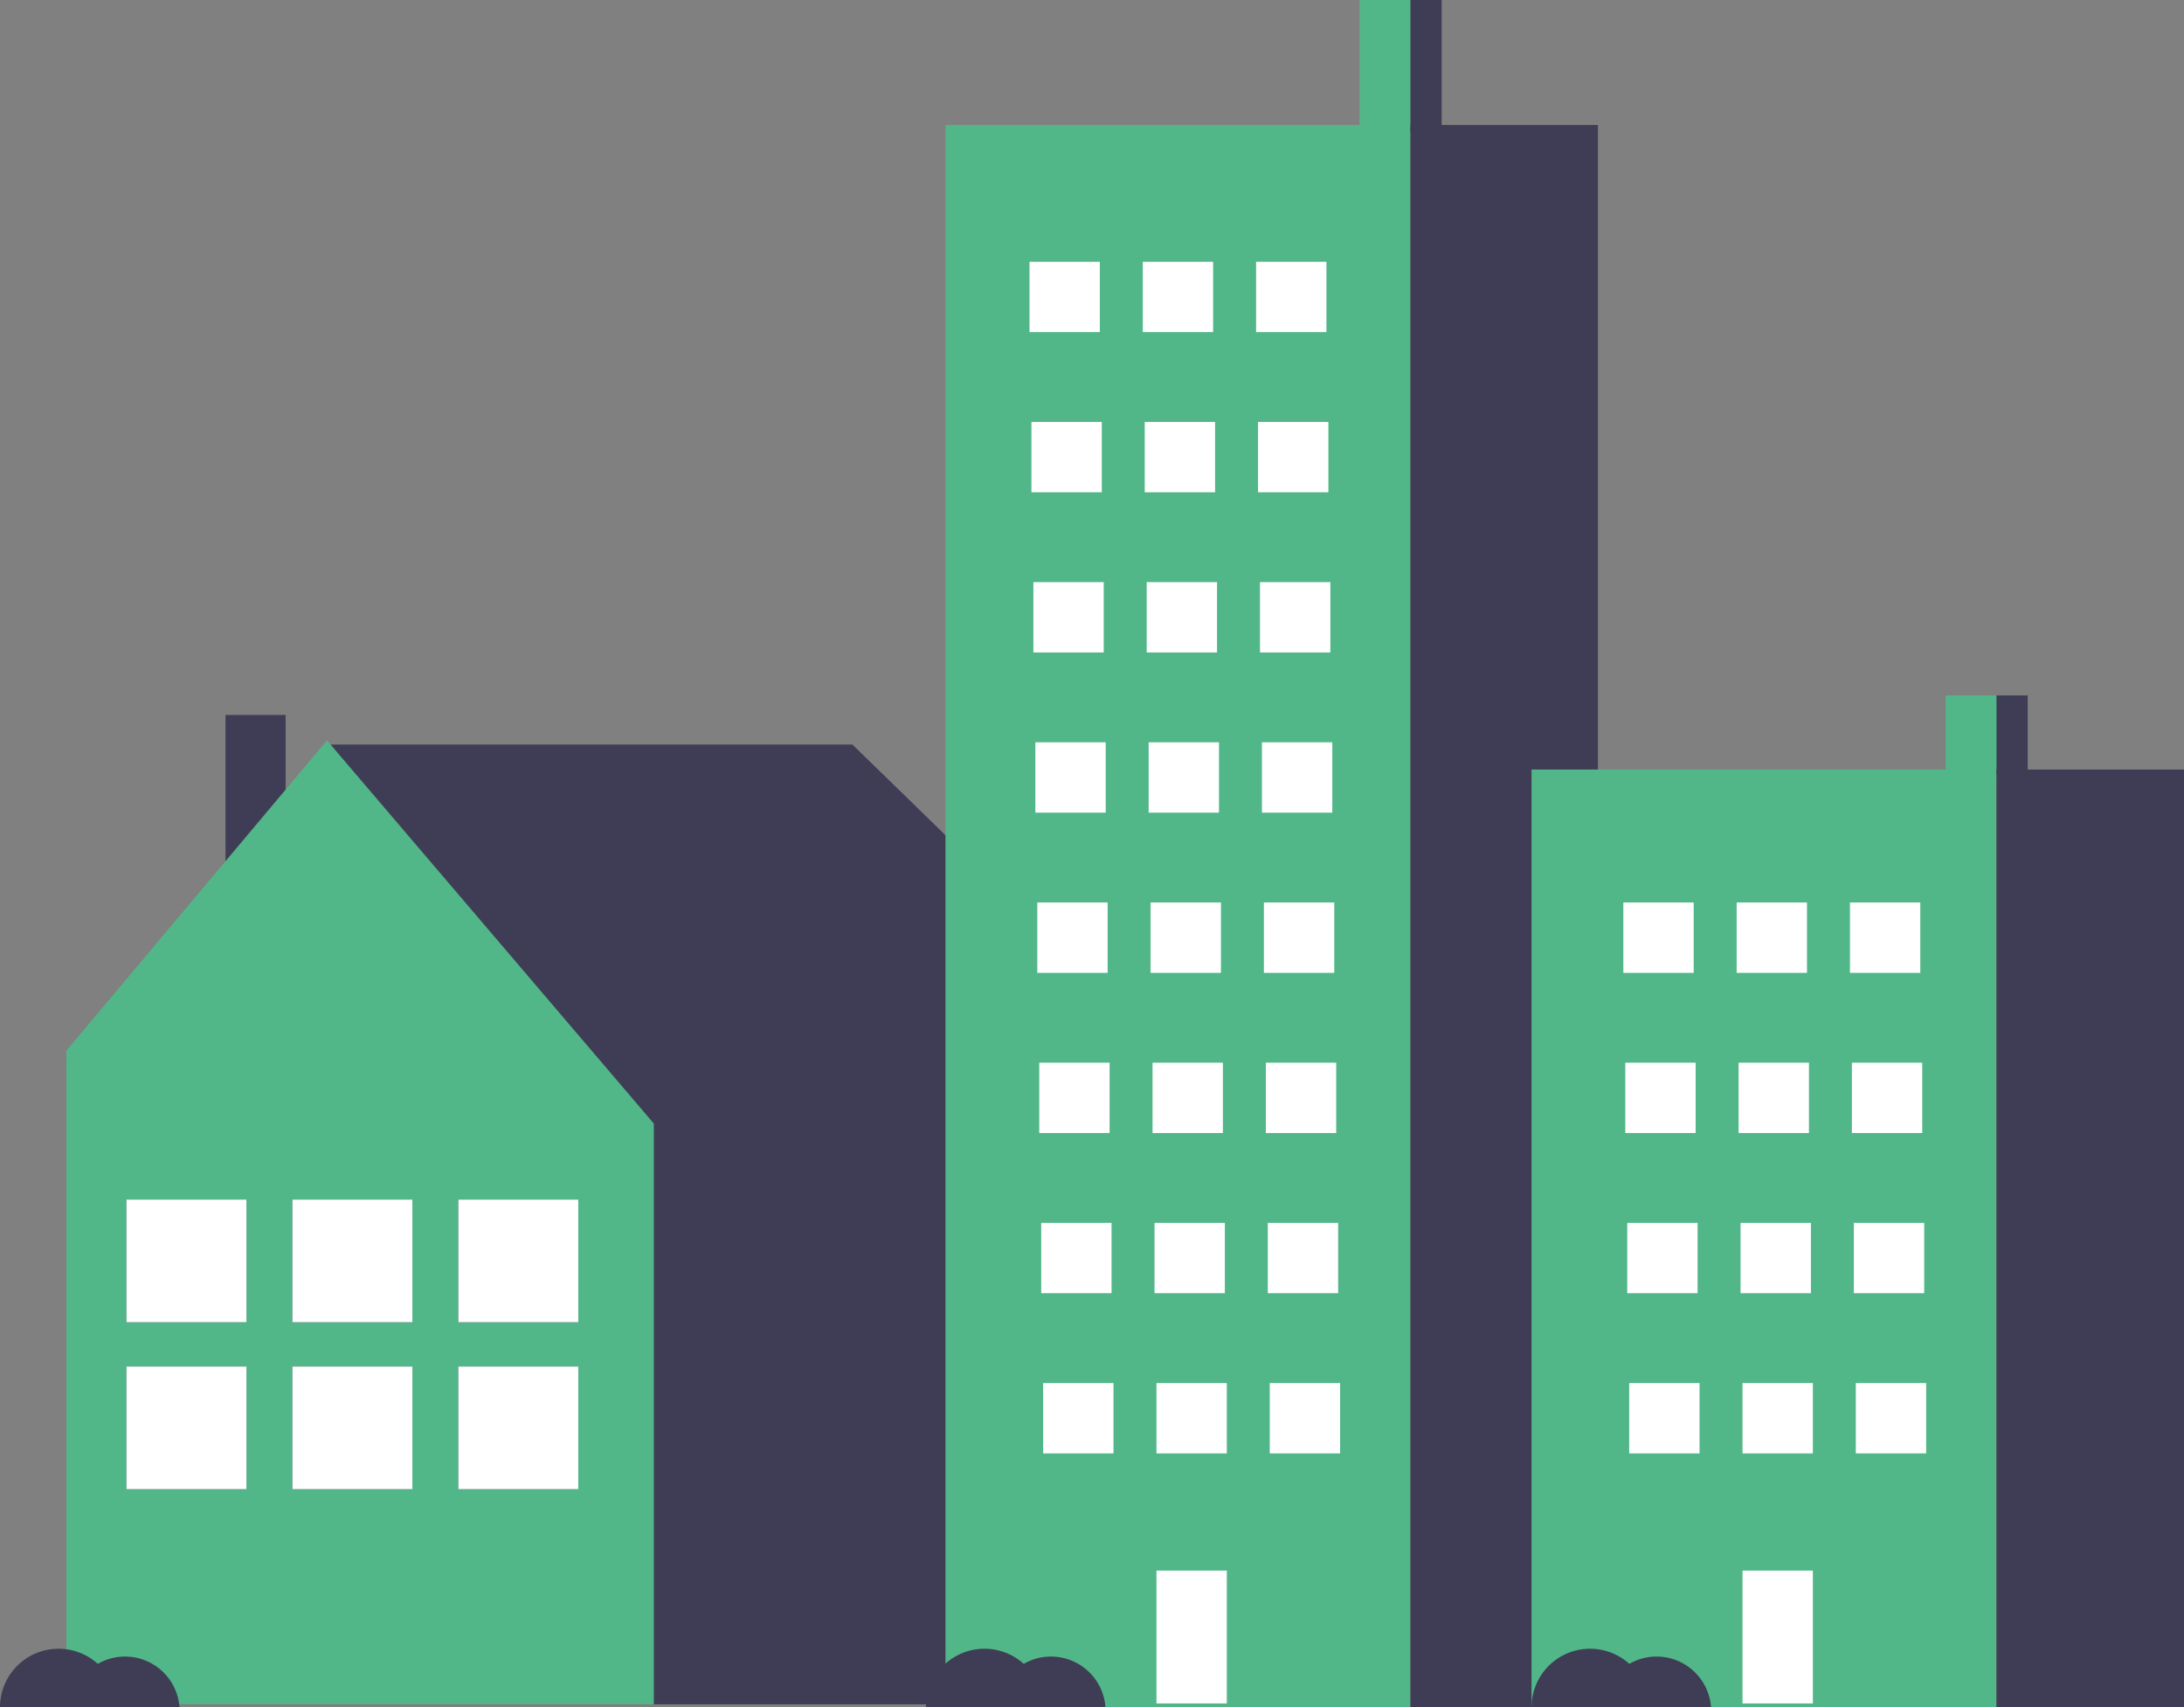 <svg xmlns="http://www.w3.org/2000/svg" viewBox="0 0 1409.54 1101.91"><rect x="0" y="0" width="1409.54" height="1101.91" fill="#808080" stroke="none"/><defs><style>.cls-1{fill:#3f3d56;}.cls-2{fill:#52b788;}.cls-3{fill:#fff;}</style></defs><g id="Lager_2" data-name="Lager 2"><g id="Lager_1-2" data-name="Lager 1"><polygon class="cls-1" points="42.59 684.31 213.71 480.52 550.13 480.52 755.72 680.77 751.57 683.44 753.05 683.44 753.05 1099.96 42.83 1099.96 42.83 683.44 42.59 684.31"></polygon><rect class="cls-1" x="145.54" y="461.44" width="38.79" height="134.27"></rect><polygon class="cls-2" points="211.04 477.85 421.97 725.15 421.97 1099.96 42.83 1099.96 42.83 678.1 211.04 477.85"></polygon><rect class="cls-1" x="295.79" y="774.22" width="77.43" height="79.17"></rect><rect class="cls-1" x="295.79" y="881.95" width="77.43" height="79.17"></rect><rect class="cls-3" x="295.79" y="774.22" width="77.43" height="79.17"></rect><rect class="cls-3" x="295.79" y="881.95" width="77.43" height="79.17"></rect><rect class="cls-1" x="188.71" y="774.22" width="77.43" height="79.17"></rect><rect class="cls-1" x="188.71" y="881.95" width="77.43" height="79.17"></rect><rect class="cls-3" x="188.71" y="774.22" width="77.43" height="79.17"></rect><rect class="cls-3" x="188.71" y="881.95" width="77.43" height="79.17"></rect><rect class="cls-1" x="81.62" y="774.22" width="77.43" height="79.17"></rect><rect class="cls-1" x="81.62" y="881.95" width="77.43" height="79.17"></rect><rect class="cls-3" x="81.62" y="774.22" width="77.43" height="79.17"></rect><rect class="cls-3" x="81.62" y="881.95" width="77.43" height="79.17"></rect><rect class="cls-2" x="877.5" width="35.3" height="88.25"></rect><rect class="cls-2" x="610.21" y="80.69" width="300.06" height="1021.22"></rect><rect class="cls-1" x="910.28" y="80.69" width="121.03" height="1021.22"></rect><rect class="cls-3" x="664.43" y="168.94" width="45.39" height="45.39"></rect><rect class="cls-3" x="737.55" y="168.94" width="45.39" height="45.39"></rect><rect class="cls-3" x="810.68" y="168.94" width="45.39" height="45.39"></rect><rect class="cls-3" x="665.69" y="272.33" width="45.39" height="45.39"></rect><rect class="cls-3" x="738.81" y="272.33" width="45.39" height="45.39"></rect><rect class="cls-3" x="811.94" y="272.33" width="45.39" height="45.39"></rect><rect class="cls-3" x="666.95" y="375.71" width="45.39" height="45.39"></rect><rect class="cls-3" x="740.07" y="375.71" width="45.39" height="45.39"></rect><rect class="cls-3" x="813.2" y="375.71" width="45.39" height="45.39"></rect><rect class="cls-3" x="668.21" y="479.09" width="45.39" height="45.39"></rect><rect class="cls-3" x="741.33" y="479.09" width="45.39" height="45.39"></rect><rect class="cls-3" x="814.46" y="479.09" width="45.39" height="45.39"></rect><rect class="cls-3" x="669.47" y="582.48" width="45.39" height="45.39"></rect><rect class="cls-3" x="742.59" y="582.48" width="45.39" height="45.39"></rect><rect class="cls-3" x="815.72" y="582.48" width="45.39" height="45.39"></rect><rect class="cls-3" x="670.73" y="685.86" width="45.39" height="45.39"></rect><rect class="cls-3" x="743.85" y="685.86" width="45.39" height="45.39"></rect><rect class="cls-3" x="816.98" y="685.86" width="45.39" height="45.39"></rect><rect class="cls-3" x="671.99" y="789.24" width="45.39" height="45.39"></rect><rect class="cls-3" x="745.12" y="789.24" width="45.39" height="45.39"></rect><rect class="cls-3" x="818.24" y="789.24" width="45.39" height="45.39"></rect><rect class="cls-3" x="673.25" y="892.63" width="45.39" height="45.39"></rect><rect class="cls-3" x="746.38" y="892.63" width="45.39" height="45.39"></rect><rect class="cls-3" x="746.38" y="1013.66" width="45.39" height="85.73"></rect><rect class="cls-3" x="819.5" y="892.63" width="45.39" height="45.39"></rect><rect class="cls-1" x="910.28" width="20.17" height="85.73"></rect><rect class="cls-2" x="1255.73" y="448.83" width="35.3" height="52.31"></rect><rect class="cls-2" x="988.44" y="496.66" width="300.06" height="605.26"></rect><rect class="cls-1" x="1288.51" y="496.66" width="121.03" height="605.26"></rect><rect class="cls-3" x="1047.7" y="582.48" width="45.39" height="45.39"></rect><rect class="cls-3" x="1120.83" y="582.48" width="45.39" height="45.39"></rect><rect class="cls-3" x="1193.95" y="582.48" width="45.39" height="45.39"></rect><rect class="cls-3" x="1048.96" y="685.86" width="45.39" height="45.39"></rect><rect class="cls-3" x="1122.09" y="685.86" width="45.39" height="45.39"></rect><rect class="cls-3" x="1195.21" y="685.86" width="45.39" height="45.39"></rect><rect class="cls-3" x="1050.22" y="789.24" width="45.39" height="45.39"></rect><rect class="cls-3" x="1123.35" y="789.24" width="45.39" height="45.39"></rect><rect class="cls-3" x="1196.47" y="789.24" width="45.39" height="45.39"></rect><rect class="cls-3" x="1051.48" y="892.63" width="45.39" height="45.39"></rect><rect class="cls-3" x="1124.61" y="892.63" width="45.39" height="45.39"></rect><rect class="cls-3" x="1124.61" y="1013.66" width="45.39" height="85.73"></rect><rect class="cls-3" x="1197.73" y="892.63" width="45.39" height="45.39"></rect><rect class="cls-1" x="1288.51" y="448.83" width="20.17" height="50.81"></rect><path class="cls-1" d="M80.69,1069.13a35.08,35.08,0,0,0-17.57,4.72A37.78,37.78,0,0,0,0,1101.91H115.86A35.28,35.28,0,0,0,80.69,1069.13Z"></path><path class="cls-1" d="M678.29,1069.13a35.08,35.08,0,0,0-17.57,4.72,37.77,37.77,0,0,0-63.11,28.06H713.47A35.28,35.28,0,0,0,678.29,1069.13Z"></path><path class="cls-1" d="M1069.13,1069.13a35.08,35.08,0,0,0-17.57,4.72,37.78,37.78,0,0,0-63.12,28.06h115.87A35.28,35.28,0,0,0,1069.13,1069.13Z"></path></g></g></svg>